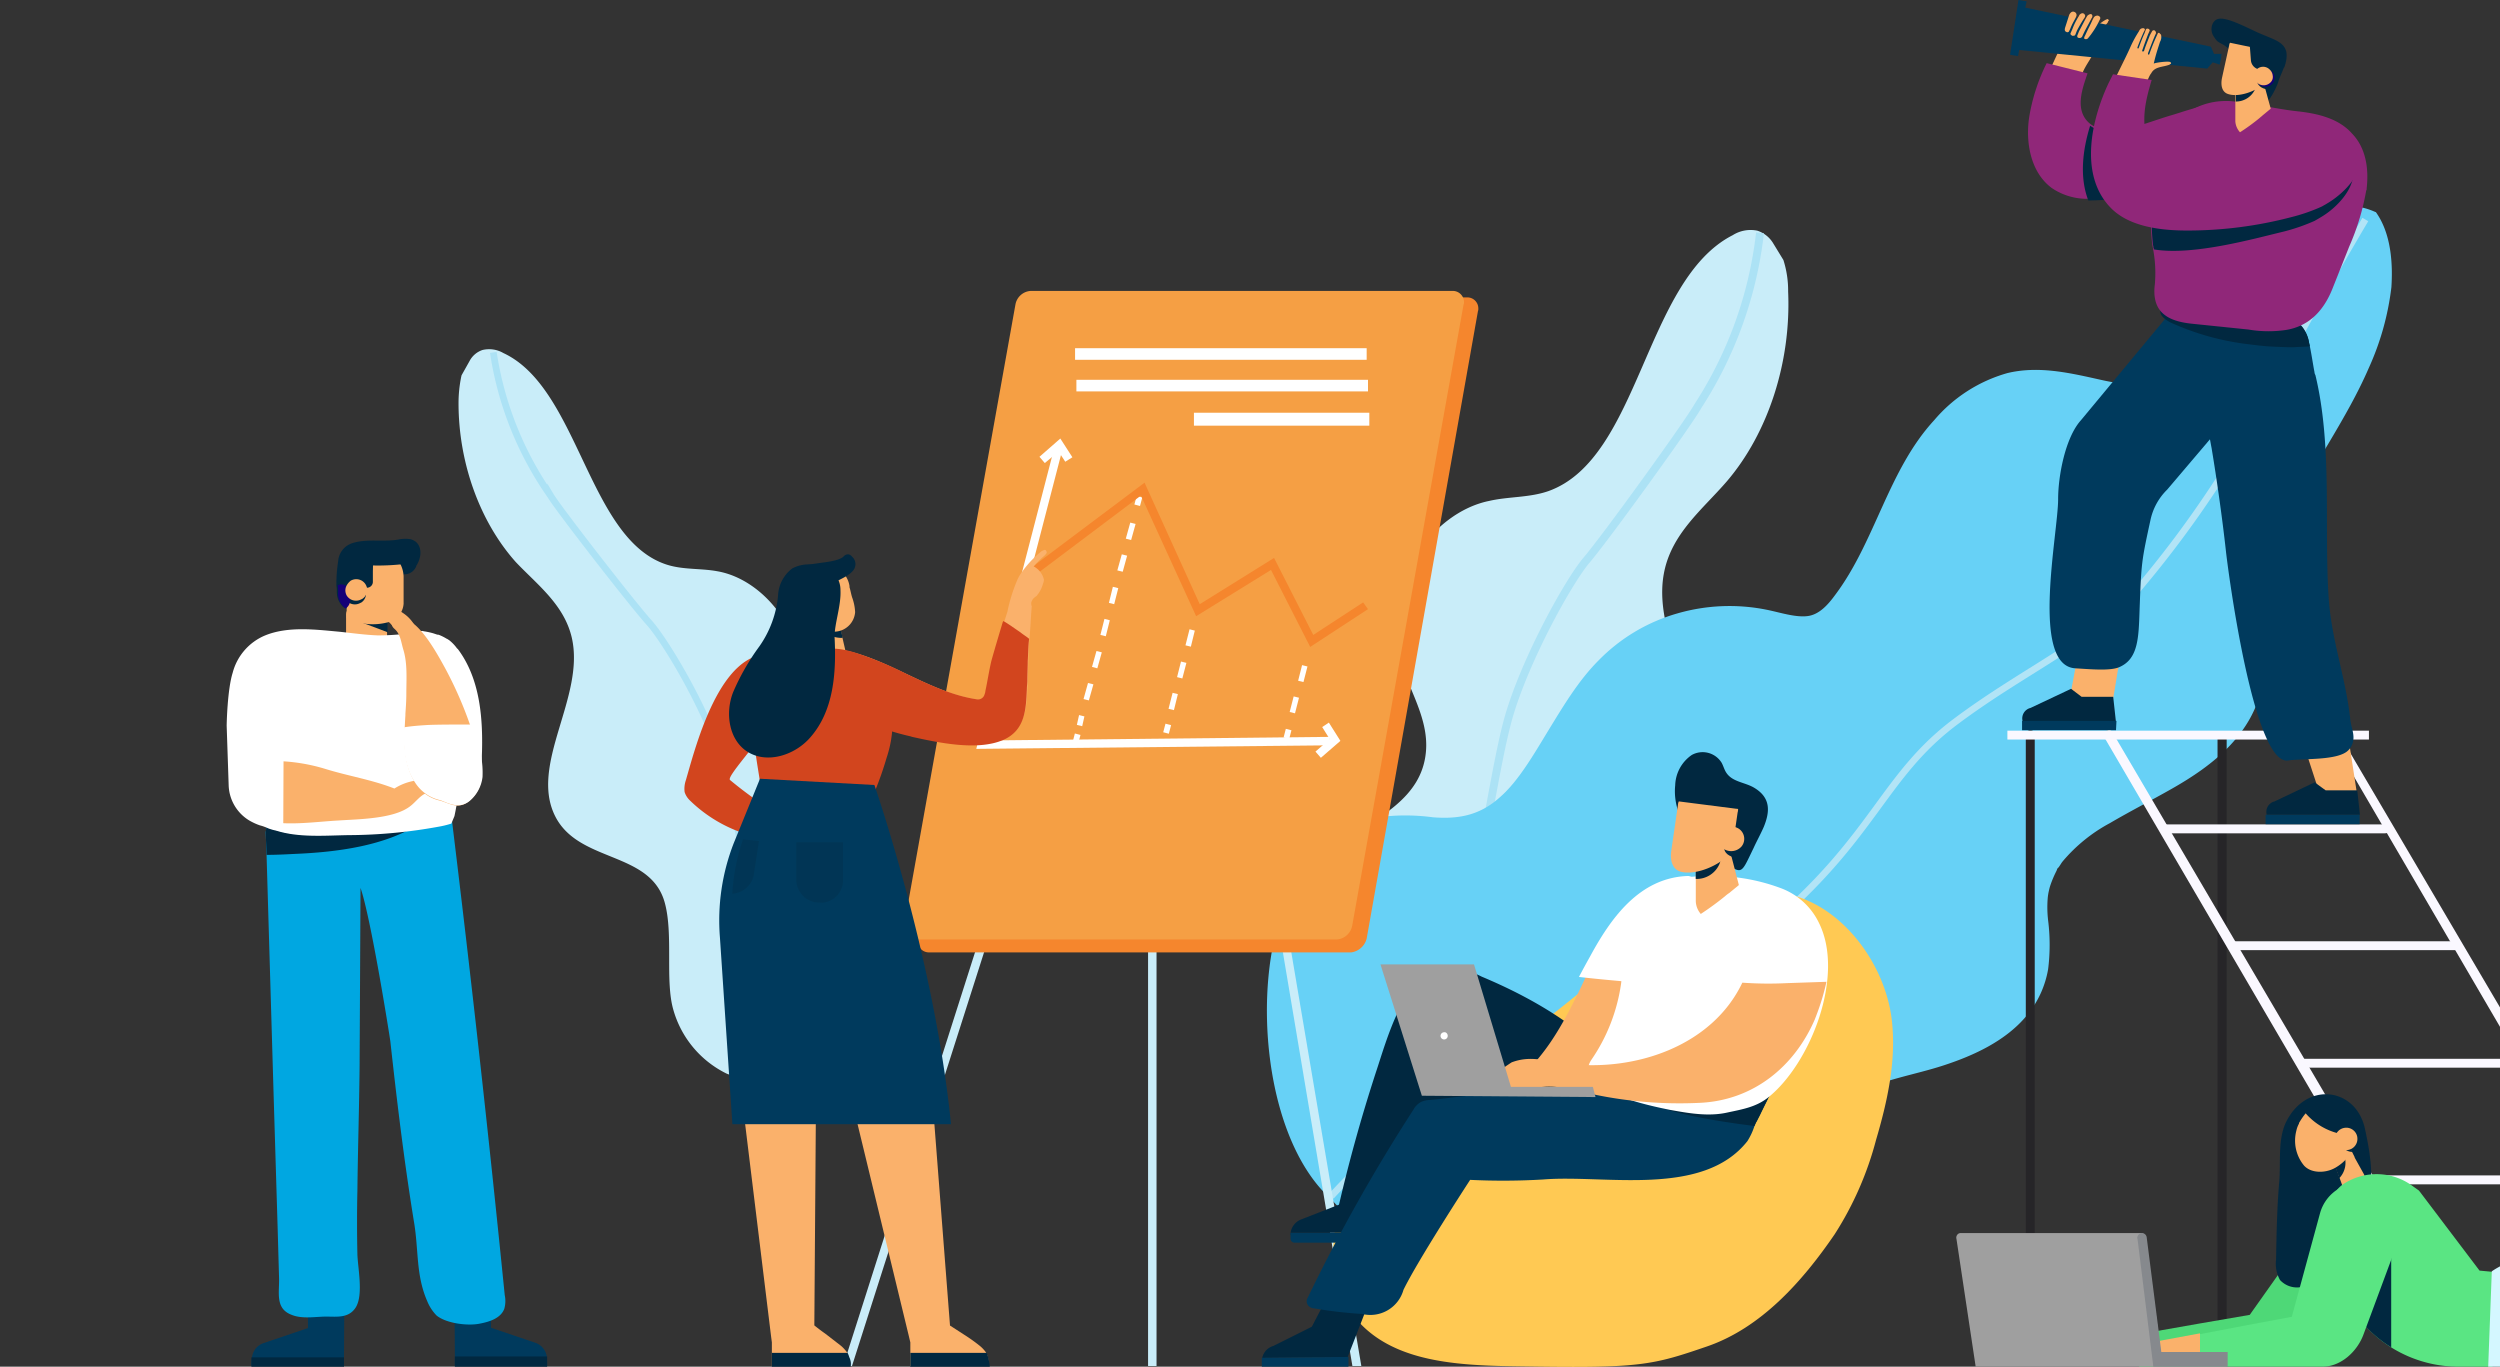 <?xml version="1.0" encoding="UTF-8"?> <svg xmlns="http://www.w3.org/2000/svg" xmlns:xlink="http://www.w3.org/1999/xlink" id="Layer_1" data-name="Layer 1" width="375" height="205" viewBox="0 0 375 205"><rect x="0" y="0" width="375" height="205" fill="#333333" stroke="none"/><defs><style> .cls-1 { fill: #c9edf9; } .cls-2, .cls-3, .cls-5 { fill: none; } .cls-2, .cls-3 { stroke: #ace2f5; } .cls-2, .cls-5 { stroke-width: 1.01px; } .cls-3 { stroke-width: 1.18px; } .cls-4 { fill: #67d1f6; } .cls-5 { stroke: #b2e4f6; } .cls-6 { fill: #9de4f4; } .cls-7 { fill: #f5862d; } .cls-8 { fill: #f59f44; } .cls-9 { fill: #fff; } .cls-10 { fill: #fab16b; } .cls-11 { fill: #d2451e; } .cls-12 { fill: #fdc401; } .cls-13 { fill: #003a5d; } .cls-14 { opacity: 0.53; } .cls-15 { fill: #01314d; } .cls-16 { fill: #150077; } .cls-17 { fill: #012840; } .cls-18 { fill: #262528; } .cls-19 { fill: #faf8ff; } .cls-20 { fill: url(#linear-gradient); } .cls-21 { fill: #902779; } .cls-22 { fill: #2e7dfb; } .cls-23 { fill: #4ed877; } .cls-24 { fill: #5ae583; } .cls-25 { fill: #d4f7ff; } .cls-26 { fill: #9f9f9f; } .cls-27 { fill: #86898d; } .cls-28 { fill: #f7c108; } .cls-29 { fill: #00a7e1; } .cls-30 { fill: #ffc953; } .cls-31 { fill: #2300b1; } </style><linearGradient id="linear-gradient" x1="-72.37" y1="737.51" x2="-73.04" y2="737.51" gradientTransform="translate(4269.14 -1508.97) scale(53.48 2.31)" gradientUnits="userSpaceOnUse"><stop offset="0" stop-color="#9cfffb"></stop><stop offset="1" stop-color="#9bfffa"></stop></linearGradient></defs><title>bgGetInvolved_mobile</title><g id="Homapage"><g id="JFGH_GetInvolved" data-name="JFGH GetInvolved"><g id="Group-18"><g id="Group-11"><g id="Group-12"><g id="Group-15"><path id="Path" class="cls-1" d="M69.23,56.3l1.2-2.14a3.42,3.42,0,0,1,1.94-1.66,4.25,4.25,0,0,1,3.14.46C86.86,58.24,88.2,80.88,100,84.69c2.47.8,5.07.53,7.61,1,7.28,1.27,14,10,12.16,18.9-.87,4.34-3.61,8.28-3.08,12.62.74,6,6.55,8.22,10.89,11,6,3.87,10.75,12.29,9,20.37-1.47,6.34-6.14,10-11.49,12l-2.2.61h0a29.38,29.38,0,0,1-5.88.92,17.33,17.33,0,0,1-8-1.06,15.27,15.27,0,0,1-8-9.55c-1.27-4.35,0-11.23-1.27-16-2.07-7.88-12.83-6-16.43-13-4-7.81,4.48-17.9,2.47-26.8-1.14-5-5.2-8-8.41-11.39-5.36-6-8.59-14.83-8.59-23.84A19.37,19.37,0,0,1,69.23,56.3Z"></path><path id="Path-2" class="cls-2" d="M126.07,160.07a57.39,57.39,0,0,1-10-16.08c-3.73-9.35-5.81-23-7.94-30.25S99.82,96.1,97.35,93.37s-13.56-17-14.75-19A50.63,50.63,0,0,1,74,52.86"></path><g id="Group-16"><path id="Path-3" class="cls-1" d="M267.51,39h0L266,36.53a4.32,4.32,0,0,0-2.41-1.93,5,5,0,0,0-3.67.67C246.68,42,246,68.77,232.25,73.67c-2.87,1-6,.8-8.88,1.47-8.55,1.73-16.16,12.42-13.62,22.78,1.2,5.08,4.61,9.56,4.14,14.83-.61,7.08-7.41,10-12.49,13.4-7,4.81-12.23,15-9.69,24.45,2,7.41,7.68,11.62,14,13.62l2.61.6h0a34.38,34.38,0,0,0,7,.87,20.07,20.07,0,0,0,9.49-1.61c4.2-2.07,7.21-6.87,8.28-12.28l.8-.8c3.35-4.34-.4-11.76.87-17.5,2.13-9.42,15-7.61,18.9-16,4.41-9.42-6.08-20.9-4.07-31.52,1.13-6,5.87-9.62,9.48-13.83,6.14-7.21,9.62-17.83,9.15-28.44A15.1,15.1,0,0,0,267.51,39Z"></path><path id="Path-4" class="cls-3" d="M206.74,164.09a70.26,70.26,0,0,0,11.15-19.43c4-11.22,5.88-27.38,8.15-36.13S235.19,87.29,238,84s15.35-20.63,16.7-23.11A60.19,60.19,0,0,0,264,34.93"></path></g><g id="Group-17"><path id="Path-5" class="cls-4" d="M356.41,31.86h0l-.07-.06s.06,0,.07.05h0a10.55,10.55,0,0,0-12.16,2.34c-3.41,3.87-7,9.15-10.15,13.22-2.54,3.35-5,6.81-8.62,8.95-3.35,2-7.21,1.34-11,.47-4.47-1-8.88-1.94-13.36-.87a22.35,22.35,0,0,0-11,7.08c-6.89,7.48-8.82,18.17-14.83,26.18-1.07,1.47-2.41,3-4.21,3.2s-4-.53-5.94-.93a28.17,28.17,0,0,0-13.56.53,26.81,26.81,0,0,0-11.75,7c-3.08,3.07-5.36,6.94-7.62,10.62-2.07,3.4-4.41,7.48-7.15,9.88-2.93,2.68-6.07,3.4-10.15,3.07a31,31,0,0,0-7.07-.13,17.26,17.26,0,0,0-7.09,2.87,23.62,23.62,0,0,0-8,10.35c-5.07,12.29-3.2,35.26,7,44.28h0a31.78,31.78,0,0,0,7.95,6.41c8.88,5.14,19.36,6.41,29.18,6.81,9.15.34,19.64-.53,27-6.34a21,21,0,0,0,7.41-12.16c.54-2.2.87-4.54,2.07-6.41a11.87,11.87,0,0,1,4.88-4.14c4.14-2.21,8.88-2.87,13.36-4.34s9.34-3.68,12.49-7.55a14.78,14.78,0,0,0,3.13-6.87,29.64,29.64,0,0,0,0-7.29,17,17,0,0,1-.07-3.27,7.69,7.69,0,0,1,.2-1.26,6.21,6.21,0,0,1,.2-.74,15.94,15.94,0,0,1,.94-2.21c0-.06.07-.13.07-.2s.06-.13.2-.27.38-.58.59-.86a24.19,24.19,0,0,1,7.15-5.81c2.95-1.73,6.22-3.41,9.28-5.15,6.22-3.53,12.23-8.21,13.63-15.89.87-4.69-.34-9.48.33-14.16a36.25,36.25,0,0,1,3.61-11.15C347,69.6,352,62.85,355.3,55.24a40.9,40.9,0,0,0,3.41-12.16C358.94,39.54,358.68,35.07,356.41,31.86Z"></path><path id="Path-6" class="cls-5" d="M199.66,179.46s12.63-13.89,24.85-21.45,26-6.4,41.34-19.5,16.69-22.17,27.47-30.25S314.49,96,321.37,87.56A159.1,159.1,0,0,0,340.8,58.24c5.41-10.89,14-25.31,14-25.31"></path></g></g></g></g><g id="Group-10"><g id="Group-8"><g id="getinvolved"><g id="Group"><g id="Path-14"><path class="cls-6" d="M121.92,96.17a10.39,10.39,0,0,0,.61,1.94Z"></path></g><g><g><g><g id="Path-15"><polygon class="cls-1" points="152.98 126.02 172.21 124.69 172.21 204.9 173.48 204.9 173.48 123.22 152.04 124.69 126.47 204.9 127.8 204.9 152.98 126.02"></polygon><polygon class="cls-1" points="192.59 136.31 191.38 136.58 202.86 204.9 204.2 204.9 192.59 136.31"></polygon></g><path id="Path-16" class="cls-7" d="M202.68,142.86H139.29a1.65,1.65,0,0,1-1.61-1.67.89.89,0,0,1,.07-.4l16.69-94.1a2.48,2.48,0,0,1,2.26-2.08h63.45a1.65,1.65,0,0,1,1.6,1.67,1,1,0,0,1-.06.41L205,140.79A2.79,2.79,0,0,1,202.68,142.86Z"></path><path id="Path-17" class="cls-8" d="M200.53,140.92H137.15a1.64,1.64,0,0,1-1.6-1.67.91.91,0,0,1,.06-.4l16.7-93.14a2.48,2.48,0,0,1,2.27-2.07H218a1.68,1.68,0,0,1,1.6,1.67.81.81,0,0,1-.07.4l-16.7,93.14A2.54,2.54,0,0,1,200.53,140.92Z"></path><rect id="Rectangle" class="cls-9" x="179.09" y="61.91" width="26.31" height="1.94"></rect><rect id="Rectangle-2" class="cls-9" x="161.46" y="56.97" width="43.74" height="1.74"></rect><rect id="Rectangle-3" class="cls-9" x="161.26" y="52.23" width="43.74" height="1.74"></rect></g><g><g><path id="Shape" class="cls-9" d="M176.09,106.52l-.81-.2.61-2.4.79.2Zm1.26-4.75-.79-.2.59-2.34.81.2ZM178.63,97l-.81-.2.61-2.41.79.2Z"></path><rect id="Rectangle-5" class="cls-9" x="174.41" y="108.87" width="1.33" height="0.87" transform="translate(24.87 250.86) rotate(-75.28)"></rect></g><g><rect id="Rectangle-6" class="cls-9" x="170.08" y="74.71" width="1.33" height="0.87" transform="translate(54.66 221.17) rotate(-75.27)"></rect><path id="Shape-2" class="cls-9" d="M162.33,108.93l-.8-.2.33-1.47.8.2Zm1-3.87-.8-.2.67-2.41.81.2Zm1.27-4.81-.8-.21.67-2.39.8.2Zm1.27-4.81-.81-.2.61-2.41.8.21Zm1.26-4.81-.79-.2.59-2.41.81.2Zm1.28-4.87-.81-.2.67-2.41.8.2ZM169.67,81l-.8-.2.67-2.41.8.2Z"></path><rect id="Rectangle-7" class="cls-9" x="160.81" y="110.34" width="1.33" height="0.87" transform="translate(13.92 239.5) rotate(-75.55)"></rect></g><g><path id="Shape-3" class="cls-9" d="M194.25,107l-.8-.2.6-2.34.8.2Zm1.27-4.69-.8-.2.59-2.34.81.2Z"></path><rect id="Rectangle-9" class="cls-9" x="192.47" y="109.65" width="1.34" height="0.87" transform="translate(38.33 269.64) rotate(-75.55)"></rect></g><polygon id="Path-18" class="cls-9" points="156.72 69.46 155.92 68.52 159.05 65.78 160.86 68.59 159.79 69.26 158.79 67.73 156.72 69.46"></polygon><polygon id="Path-19" class="cls-7" points="196.53 97.04 190.65 85.49 179.42 92.43 171.14 74.33 154.18 87.09 153.44 86.09 171.68 72.4 179.96 90.63 191.11 83.69 196.99 95.24 204.47 90.36 205.2 91.37 196.53 97.04"></polygon><polygon id="Path-20" class="cls-9" points="146.44 112.33 158.12 67.26 159.32 67.59 148.04 111.07 199.46 110.53 199.53 111.8 146.44 112.33"></polygon><polygon id="Path-21" class="cls-9" points="198.13 113.67 197.32 112.74 199.46 110.87 198.33 109.06 199.33 108.39 201.06 111.13 198.13 113.67"></polygon></g></g><g id="Path-22"><polygon class="cls-10" points="127.53 100.72 125.53 92.03 122.72 91.97 121.12 91.9 122.53 101.79 122.59 101.85 127.53 100.72"></polygon><path class="cls-11" d="M102.89,117a4,4,0,0,0-.2,1.8,3,3,0,0,0,.8,1.27,21.22,21.22,0,0,0,9.55,5.36,6.59,6.59,0,0,0,3.41.27,2.57,2.57,0,0,0,1.94-2.54A62.91,62.91,0,0,1,109.5,117c-1.06-.94,17.16-18.17,6.15-18.84C108,97.58,104.36,111.93,102.89,117Z"></path><path class="cls-10" d="M127.63,204.9H115.78v-3.54l-.13-1L110,154.12l12.49-2-.34,46.69s.73.6,1.67,1.26l2.34,1.81a5.82,5.82,0,0,1,.86.93l.07.14a3.39,3.39,0,0,1,.2.53,3.07,3.07,0,0,1,.27,1.4Z"></path><path class="cls-10" d="M136.55,204.9h0v-3.54l-.27-1.14-11.15-46.08,13.75-2,3.62,46.69,2.07,1.34A26,26,0,0,1,147,201.9a5.11,5.11,0,0,1,.87.93l.07.13a3.28,3.28,0,0,1,.27.74,8.05,8.05,0,0,1,.07,1.2Z"></path><g><path class="cls-10" d="M154.71,90.29l.2-.4a2,2,0,0,1,.54-.46,4.65,4.65,0,0,0,1-1.87,1.81,1.81,0,0,0,.14-.6,3,3,0,0,0-1.54-2,17.26,17.26,0,0,1,1.6-1.6c.6-.54.27-.67.27-.74s-.14-.14-.2-.14h0a1.64,1.64,0,0,0-.74.41,15.43,15.43,0,0,0-2.8,3.07,5.34,5.34,0,0,0-.6,1.07,24.5,24.5,0,0,0-1.47,4.74l-.47,1.47C150,95.1,149.5,97,149,98.91c-.34,1.19-.67,3.47-.93,4.61-.14.52-.27,1-.4,1.53-6.95-.6-12.7-5.15-19.3-7.08-1.34-.4-3.55-.93-5-.33l-.4.2a3.54,3.54,0,0,0-.93,3.54,6.76,6.76,0,0,0,2.07,2.8,27.63,27.63,0,0,0,12.69,6c4,.87,9.88,2.2,13.83.47,3.67-1.67,3.35-5.48,3.54-8.75.06-1.67.06-4.47.26-6.21.14-1.54.2-3.14.33-4.74A1.16,1.16,0,0,1,154.71,90.29Z"></path><path class="cls-12" d="M148.24,104.19a.24.24,0,0,1,.07-.21v.14Z"></path></g><path class="cls-11" d="M136.81,110.53l-.2-.07c-5.27-1.2-9.55-3.2-12.68-6.07a7.05,7.05,0,0,1-2.14-2.87,3.41,3.41,0,0,1,1-3.67,2.2,2.2,0,0,1,.47-.27c1.4-.6,3.54-.14,5.08.33A53.6,53.6,0,0,1,136,101.1c3.4,1.6,6.87,3.27,10.61,3.81a1,1,0,0,0,1.07-.74h0a2,2,0,0,0,.14-.59c.26-1.14.6-3.35.93-4.61.53-1.87,1.07-3.68,1.67-5.68l.07-.13.13.06c.8.47,1.61,1.07,2.4,1.6.41.34.87.61,1.28.94l.06.07v.06c-.13,1.07-.13,2.2-.2,3.28,0,.6-.06,2.27-.06,2.93,0,.4-.07.81-.07,1.21-.14,3-.2,6.21-3.54,7.68C146.63,112.67,140.75,111.4,136.81,110.53Z"></path><path class="cls-11" d="M133.88,108.8a17.21,17.21,0,0,1-.87,4.81,50.77,50.77,0,0,1-1.94,5.47.65.65,0,0,1-.27.34.89.89,0,0,1-.46.06c-5.08,0-9.22-.26-14.07-.4a2.22,2.22,0,0,1-2.27-1.8c-.61-4.14-1.6-8.15-.47-14.29.27-1.34.33-2.81,1.2-3.94,2.68-3.35,8.41-2.34,11.76-.61C130.74,100.71,133.88,104.39,133.88,108.8Z"></path><path class="cls-13" d="M114,116.81l17.16.94s9,25.91,11.49,50.88H109.86l-1.87-28a31.93,31.93,0,0,1,2.07-14.15Z"></path><g class="cls-14"><path class="cls-15" d="M123.06,135.38h-.2a3.43,3.43,0,0,1-3.41-3.41h0v-5.61h7V132a3.36,3.36,0,0,1-3.29,3.41Z"></path></g><g class="cls-14"><path class="cls-15" d="M113.84,126.16l-.8,5.21a3.48,3.48,0,0,1-3.2,2.68c.06-.46.06-1,.13-1.47a30.44,30.44,0,0,1,1.2-5.81l.27-.86Z"></path></g><path class="cls-16" d="M121.66,94h-.06a2.52,2.52,0,0,1-2.94-1.81l-.39-1.66,2.46-.61Z"></path><path class="cls-17" d="M122.13,92l.13.6a4.2,4.2,0,0,0,.46,1.14,4.15,4.15,0,0,0,3.68,1.94l-.87-3.81H123Z"></path><path class="cls-10" d="M127.4,88c.2.61.27,1.21.47,1.75a7.59,7.59,0,0,1,.4,2.07,3.18,3.18,0,0,1-3,2.93,5.82,5.82,0,0,1-5.21-2.93c-.2-.41-.4-.81-.6-1.28h0a4.43,4.43,0,0,1,2.15-5.27,3.84,3.84,0,0,1,5.29,1.22.75.75,0,0,1,.07.12,3.69,3.69,0,0,1,.47,1.4Z"></path><path class="cls-17" d="M127.87,85.69a1.5,1.5,0,0,0-.07-2.2.89.89,0,0,0-.54-.34.93.93,0,0,0-.79.4c-2.41,1.67-9.83-.2-8.42,5.75l.47,2.07,1.4-1.14a4,4,0,0,0,.27.8c1.13,2.27,3.47-2.54,4-3C124.86,87.29,127,86.69,127.87,85.69Z"></path><path class="cls-16" d="M118.78,92.16a1.71,1.71,0,0,0,1.34,1.34,1.68,1.68,0,1,0,.94-3.23l-.21,0a1.3,1.3,0,0,0-.73,0,1.65,1.65,0,0,0-1.34,1.87Z"></path><path class="cls-12" d="M119.05,91.63a1.7,1.7,0,1,0,1.41-1.93h-.07A1.62,1.62,0,0,0,119,91.56.15.15,0,0,0,119.05,91.63Z"></path><g><path class="cls-17" d="M127.63,205H115.78v-2.07h11.35l.07.13c.08.18.14.36.2.54a2.33,2.33,0,0,1,.2,1.4Z"></path><path class="cls-17" d="M136.55,205h0v-2.07H148l.07.13a9.16,9.16,0,0,1,.4,1.94Z"></path></g><path class="cls-17" d="M126.07,88.49c.13,2.34-.94,5.15-.88,7.15.27,5.28-.13,11-3.67,15-2.34,2.68-6.54,4-9.48,2.07-2.74-1.8-3.28-5.81-2.07-8.88a34.59,34.59,0,0,1,3.94-6.88,15.77,15.77,0,0,0,2.8-7.61,5.36,5.36,0,0,1,2.14-4.08,5.18,5.18,0,0,1,2.47-.6,6.15,6.15,0,0,1,3.21.87A3.59,3.59,0,0,1,126.07,88.49Z"></path></g></g></g><g id="Group-2"><path id="Path-24" class="cls-18" d="M304.54,109.53a.67.67,0,0,0-.67.67v93.15h1.34V110.13a.62.62,0,0,0-.64-.6Z"></path><path id="Path-25" class="cls-18" d="M333.3,110.26a.67.67,0,0,0-.67.61V203.3H334V110.87a.62.62,0,0,0-.63-.61Z"></path><path id="Path-26" class="cls-19" d="M349.53,110.4l54.94,94.1h1.94l-55.64-94.57a1,1,0,0,0-1.2-.33,1,1,0,0,0-.54.4C349,110.13,349.43,110.26,349.53,110.4Z"></path><path id="Path-27" class="cls-19" d="M315.53,110.4l55,94.1h1.94l-55.55-94.57c-.27-.4-.4-.53-.8-.33a1,1,0,0,0-.54.4A.47.47,0,0,0,315.53,110.4Z"></path><rect id="Rectangle-10" class="cls-19" x="301.11" y="109.6" width="54.23" height="1.33"></rect><path id="Path-28" class="cls-19" d="M325,125h32.66c.6,0,1-.27,1-.67s-.47-.67-1-.67H325c-.6,0-1,.27-1,.67S324.42,125,325,125Z"></path><rect id="Rectangle-11" class="cls-19" x="334.96" y="141.19" width="33.66" height="1.33"></rect><rect id="Rectangle-12" class="cls-19" x="344.92" y="158.82" width="33.66" height="1.33"></rect><path id="Path-29" class="cls-19" d="M355.4,177.65h33.66c.6,0,1.07-.26,1.07-.67s-.47-.67-1.07-.67H355.4c-.59,0-1.06.27-1.06.67S354.79,177.65,355.4,177.65Z"></path><path id="Path-30" class="cls-20" d="M365.55,195.48h33.66c.61,0,1.07-.33,1.07-.8s-.46-.8-1.07-.8H365.55c-.6,0-1.06.33-1.06.8S365,195.48,365.55,195.48Z"></path></g><g id="Group-3"><path id="Path-31" class="cls-10" d="M314.4,7.08c-.4,1.34-1.61,2.68-2.07,4-.34-.06-.67-.06-1-.13-1.73-.34-1.73-.8-3.4-1.14h-.13c.47-1,1-2.2,1.53-3.14.67-1.19.6-2.6,1.8-3.2s3-.4,3.55.87A3.93,3.93,0,0,1,314.4,7.08Z"></path><polygon id="Path-32" class="cls-10" points="319 92.5 316.2 109.53 309.66 109.06 312.99 91.17 319 92.5"></polygon><g id="Path-33"><path class="cls-17" d="M310.66,103.32l-6.08,2.87a1.62,1.62,0,0,0-1.2,1.94v.06h14l-.4-3.67h-4.74Z"></path><polygon class="cls-13" points="303.31 108.13 303.31 109.53 317.4 109.53 317.47 108.13 303.31 108.13"></polygon></g><path id="Path-34" class="cls-13" d="M327.82,44.15l-15.69,18.9c-2.34,2.61-3.41,8.35-3.41,11.82,0,5.14-4.2,25,2.6,25.38,2.21.13,5.08.4,6.48-.14,2.95-1.2,3-4.4,3.14-8.71.27-7.08.27-7.15,1.68-13.62a9,9,0,0,1,2.46-4.34L342,53.53Z"></path><path id="Path-35" class="cls-21" d="M313.13,11l-.27.8c-.67,2-1.27,4.28-.07,6a3.59,3.59,0,0,0,.87.87,5,5,0,0,0,1.34.67,5.28,5.28,0,0,0,1.48.2,14,14,0,0,0,4.07-.6c1.8-.54,3.61-1.2,5.21-1.67.94-.27,2.07-.67,3.27-1,3.21-.93,7-1.54,8.88,1.34a5.45,5.45,0,0,1,.74,4.07,6,6,0,0,1-1.41,2.94c-2.2,2.54-5.81,3.07-9.08,3.53l-4.07.54-5.88.74a30.59,30.59,0,0,1-4.88.39,9.44,9.44,0,0,1-5.54-1.6c-3.2-2.34-4-6.87-3.4-10.72A28.39,28.39,0,0,1,307,9.47"></path><polygon id="Path-36" class="cls-10" points="342.72 102.99 347.92 118.95 353.53 118.95 351.39 104.99 342.72 102.99"></polygon><path id="Path-37" class="cls-13" d="M352.93,111.34a2.53,2.53,0,0,1-.67,1.19c-1.53,1.61-6.95,1.21-9,1.54-5.21.94-9.08-28.65-9.38-31.49-.54-4.88-1.34-10.56-2.14-15.36a80.73,80.73,0,0,1-1.47-14.63c0-.27,3.27-1.54,3.27-1.74v-.67c0-3.35,3.21-3.74,6.28-3.27.74.14,1.54.27,2.27.47a6.42,6.42,0,0,1,3.14,1.6,5.16,5.16,0,0,1,1.14,2.54c.07.2.07.34.13.53.27,1.34.47,2.74.67,3.75a1,1,0,0,0,.14.46c2.6,10.76,1.27,22.91,2,33.51.4,6,2.4,11.48,3.14,17.36,0,.2.07.4.07.53C352.6,109,353.26,110.13,352.93,111.34Z"></path><g id="Path-38"><path class="cls-17" d="M347.19,117.35l-6,2.86a1.62,1.62,0,0,0-1.2,1.94v.07h14l-.4-3.67h-4.74Z"></path><polygon class="cls-13" points="339.84 122.22 339.84 123.63 353.94 123.63 353.94 122.22 339.84 122.22"></polygon></g><path id="Path-39" class="cls-17" d="M334.1,50.89l-.54-.13a38.94,38.94,0,0,1-6.7-2.21c1.28-3.2,3.35-5.74,6.15-6.47l.67.2a11.11,11.11,0,0,1,4.74,2.4l.14.14a6.27,6.27,0,0,1,1.26,2,22.3,22.3,0,0,1,2.27.47,6.26,6.26,0,0,1,3.14,1.6,5.08,5.08,0,0,1,1.14,2.54l.13.53c-.8.06-1.67.06-2.47.13-1.27,0-2.47-.07-3.74-.13-1-.07-2-.2-3.07-.33a39.25,39.25,0,0,1-11.69-3.28c-.74-.4-1.6-1-1.47-1.8a.67.67,0,0,1,.27-.47Z"></path><path id="Path-40" class="cls-16" d="M339.11,17.77l.13-.13a8.86,8.86,0,0,0,.54-1Z"></path><path id="Path-41" class="cls-16" d="M339.11,17.77a6.68,6.68,0,0,0-1.61,2.8Z"></path><path id="Path-42" class="cls-21" d="M355,28.25a.5.5,0,0,1-.07.34,36.08,36.08,0,0,1-2.53,8.35l-2.47,6.21c-1.27,3.27-3.41,5.74-7,6.34a18,18,0,0,1-5.67-.06l-8.55-.88c-3.74-.4-6-1.86-5.48-5.94a19.41,19.41,0,0,0-.27-5.27.42.42,0,0,0-.06-.27.89.89,0,0,0-.07-.4,43.61,43.61,0,0,1-.06-7.75v-.13a20.18,20.18,0,0,1,.26-2.07c0-.2.07-.41.07-.54a.24.24,0,0,1,.06-.2c.81-4.07,2.54-7.81,5.81-9.62a10.56,10.56,0,0,1,6.22-1.13c3.27.34,6.27,1.13,9.48,1.47,3,.33,6.15,1.07,8.15,3.35C354.87,22.17,355.34,25.25,355,28.25Z"></path><g id="Path-43"><path class="cls-17" d="M342.58,10.15l.07-.06c1.2-3.48-.87-3.88-3.35-4.94-1.67-.67-4.94-2.54-6.41-2.34-1.13.13-1.47,1.67-.87,2.6s.61.8,1.54,1.34c2.6,1.67,1.07,5,3.74,6.71.87.53,2,2.33,2.94,1.66a11,11,0,0,0,1.47-2.74C341.91,11.69,342.25,11,342.58,10.15Z"></path><path class="cls-10" d="M336,19.84a30.62,30.62,0,0,0,2.94-2.14c.13-.13.33-.26.46-.4l1.21-1-1-3.65H335.3v5.54A2.66,2.66,0,0,0,336,19.84Z"></path><path class="cls-17" d="M338.38,12.29v.4a2.69,2.69,0,0,1-.14.74,3.15,3.15,0,0,1-2.87,1.8V12.29Z"></path><path class="cls-10" d="M333.3,11.69l1.07-4.87a1,1,0,0,1,.13-.41l6.41,1.34a.79.79,0,0,1-.07.4l-.93,4a1.39,1.39,0,0,0-.07.54l-.2.13c-.13,0-.2-.07-.33-.07-.8.81-3.41,1.94-5.14,1.34C333.23,13.76,333.1,12.69,333.3,11.69Z"></path><path class="cls-17" d="M337.44,6.48l.2,2.61a1.52,1.52,0,0,0,1.67,1.34l1.53-.14.55-3.67-2.54-.27Z"></path><path class="cls-17" d="M339,10.09l-.46,2c.07.67.6,1.2,1.67,1.34l.33-3.62Z"></path><path class="cls-16" d="M338.84,12.65a1.44,1.44,0,0,0,2-.07,1.33,1.33,0,0,0-.06-1.86h0a1.44,1.44,0,0,0-2,.06,1.13,1.13,0,0,0-.34,1A1.36,1.36,0,0,0,338.84,12.65Z"></path><path class="cls-10" d="M338.58,12.42a1.44,1.44,0,0,0,2-.06,1.13,1.13,0,0,0,.33-1,1.42,1.42,0,0,0-.47-.94,1.37,1.37,0,1,0-1.87,2Z"></path></g><path id="Path-44" class="cls-10" d="M314.13,4.34c-.07-.13,1.87-1.67,2.07-1.46s.14.2.07.26-.07.2-.13.27c-.54.73-1.47,1.2-1.47,2.34"></path><path id="Path-45" class="cls-22" d="M342.25,20.91c.27-.54.47-1.14.73-1.67a4.36,4.36,0,0,0-1.27,2.87Z"></path><path id="Path-46" class="cls-13" d="M333.16,8.89V8.75h0l.07-.67H332.1L331.63,7,303.79,1.14,304,.2,302.77,0l-1.26,8.22,1.2.2.17-.92,28.21,2.79.81-.94,1.06.34L333.1,9h0Z"></path><path id="Path-2-2" class="cls-10" d="M322.68,11c-.53.6-1.34,3.4-1.74,4.14-1.34.06-2.14-2.21-3.4-2.61l-.54-.13c.8-1.74,1.68-3.41,2.47-5.14a17.23,17.23,0,0,1,1.4-2.61.61.61,0,0,1,.74-.4c.07.07.13.13.13.2l-.2.4c-.33.74-.67,1.54-.93,2.27v.07a.07.07,0,0,0,.07.07h0c.07,0,.13,0,.13-.07h0c.26-.74.53-1.47.87-2.2l.2-.54a.24.24,0,0,1,.32-.14h0c.07,0,.2.06.2.13a.2.2,0,0,1,0,.27l-.2.47c-.33.86-.6,1.6-.87,2.4v.07c0,.07.07.07.14.07a.24.24,0,0,0,.13-.07c.27-.87.6-1.61.87-2.34l.33-.6a.3.3,0,0,1,.4-.14h0a.48.48,0,0,1,.2.41c-.47,1.06-.79,1.93-1.2,3v.13c0,.07,0,.07.07.07s.13,0,.13-.07A31.53,31.53,0,0,1,323.68,5c0-.07.07-.07.13-.07s.07,0,.14.07l.2.2A1.4,1.4,0,0,1,324,6.28c-.27.87-.61,1.8-.94,3.28,0-.14,2.4-.47,2.54-.21s0,.21-.07.27a.54.54,0,0,1-.27.14C324.28,10.09,323.21,10,322.68,11Z"></path><path id="Path-47" class="cls-17" d="M353,26.25c-.2,2.4-2.47,4.81-4.47,6.08-.4.26-.87.53-1.34.8a28.9,28.9,0,0,1-4.61,1.6c-4.47,1.07-13.69,3.67-19.5,2.68a.44.44,0,0,0-.07-.27.81.81,0,0,0-.07-.4,43.5,43.5,0,0,1-.06-7.74l-4.41.6-.33.07a30.82,30.82,0,0,1-4.89.4c-1.34-3.47-.87-7.54.27-11.21a5.1,5.1,0,0,0,1.34.67,5.6,5.6,0,0,0,1.47.2,13.7,13.7,0,0,0,4.07-.61,10.32,10.32,0,0,0,.67,4.7,5.6,5.6,0,0,0,1.21,1.8,2.62,2.62,0,0,0,.93.53,2,2,0,0,0,.87.2,9.21,9.21,0,0,0,3.54-.4,65.65,65.65,0,0,0,8.62-3l2.34-1a23.29,23.29,0,0,1,4.07-1.4,10.53,10.53,0,0,1,6.74.4A5.66,5.66,0,0,1,353,26.25Z"></path><path id="Path-48" class="cls-21" d="M322.75,12c-.94,3.14-1.68,6.21-.47,9.49a5.22,5.22,0,0,0,1.2,1.8c1.4,1.2,3.54.87,5.36.34a65.65,65.65,0,0,0,8.62-3,37.49,37.49,0,0,1,6.41-2.41,10.77,10.77,0,0,1,6.75.41,5.88,5.88,0,0,1,3.47,5.47c-.2,2.47-2.54,4.81-4.48,6.08-.4.27-.86.53-1.34.8a26.75,26.75,0,0,1-4.61,1.6,61.46,61.46,0,0,1-15.62,2c-3.81,0-8.71-.53-11.49-3.47-4.74-4.94-2.81-13.23-.27-18.63l.67-1.34"></path><g><path id="Path-3-2" class="cls-10" d="M314.67,2.34s.53.13.33.54a12.63,12.63,0,0,1-1.81,2.87.42.42,0,0,1-.53.06c-.12-.13.13-.53.13-.53.54-1.21.6-1.21,1.14-2.4C314.06,2.67,314.13,2.34,314.67,2.34Z"></path><path id="Path-4-2" class="cls-10" d="M313.86,2.41c-.06-.54-.6-.2-.73-.07s-.87,1.6-1.27,2.34l-.27.67v.2c.07.07.14.13.2.13h0a.45.45,0,0,0,.54-.2c.53-1.2.8-1.54,1.4-2.74A.51.51,0,0,0,313.86,2.41Z"></path><path id="Path-5-2" class="cls-10" d="M310.73,5.28h0a.24.24,0,0,1-.14-.32h0l.27-.61a10.19,10.19,0,0,1,.93-1.87l.14-.26s.47-.53.8,0c.13.2-.07.46-.07.46a20.86,20.86,0,0,0-1.13,1.94l-.21.54c-.06.13-.13.2-.26.2s-.2.06-.33-.07"></path><path id="Path-6-2" class="cls-10" d="M311.46,2.41c-.2.53-.54.93-.93,1.93l-.2.4a.29.29,0,0,1-.34.07c-.13-.07-.4-.13-.2-.74s.4-1.26.6-1.86c.14-.27.4-.6.8-.41A.5.5,0,0,1,311.46,2.41Z"></path></g></g><g id="Group-4"><path id="Path-49" class="cls-23" d="M360.08,183.06a9.25,9.25,0,0,1-1.34,2.21l-2.68,3.35L347,199.91c-2.07,2.6-5.27,4.94-8,4.94H311.46l.8-3.21,10.22-1.8,7.61-1.34,7.37-1.27,11.16-15.76a12.08,12.08,0,0,1,3.74-3.41,8.68,8.68,0,0,1,4.6-1.26,3.84,3.84,0,0,1,2.81,1.26,5.7,5.7,0,0,1,.54.81A5.15,5.15,0,0,1,360.08,183.06Z"></path><path id="Path-50" class="cls-17" d="M353.49,183.64c-.6.73-4,9.1-8.44,9.44A3.45,3.45,0,0,1,342,192a5,5,0,0,1-.59-3.07c.07-3.94.14-7.74.47-11.61.27-2.88-.27-6.42,1.07-9.09,3.07-6.08,10.36-5.07,11.76.94C355.8,174.14,356.63,179.63,353.49,183.64Z"></path><g id="Path-54"><path class="cls-10" d="M349.93,173.85l1.73,4.87a1,1,0,0,0,.54.6,1.11,1.11,0,0,0,.8.07l1.47-.54a1,1,0,0,0,.6-1.34l-.46-1.34-1.41-2.53v-.07l-.67-1.34v-.06l-.94.6h0l-.13.07Z"></path><path class="cls-17" d="M350.1,174.51l.8,2.21a3.35,3.35,0,0,0,.8-3.21Z"></path></g><path id="Path-55" class="cls-10" d="M350.73,170a9.57,9.57,0,0,1-4.88-3,9.43,9.43,0,0,0-.93,1.34.23.23,0,0,0-.07.2,3.8,3.8,0,0,0-.4,1.08,5.88,5.88,0,0,0,1.14,5.2c1.07,1.2,3.14,1.14,4.47.47a6.55,6.55,0,0,0,2.47-2.2c0-.14.07-.27.07-.4s-.13-.27-.07-.41A4.3,4.3,0,0,0,350.73,170Z"></path><path id="Path-56" class="cls-17" d="M351.19,171.58a1.74,1.74,0,0,0,1.67,1.2l-.79-1.74Z"></path><path id="Path-57" class="cls-10" d="M353.6,170.64a1.68,1.68,0,1,1-1.87-1.47h0a1.67,1.67,0,0,1,1.87,1.43Z"></path><path id="Path-58" class="cls-24" d="M373.84,190.77V205h-5.08a19,19,0,0,1-19-19h0v-5.08a4.05,4.05,0,0,1,.53-2,3.79,3.79,0,0,0,.2-.34,4.17,4.17,0,0,1,1.27-1.13,9.08,9.08,0,0,1,10.15.47l.94.67,9.08,12Z"></path><path id="Path-61" class="cls-17" d="M358.68,185.94V202.1a19,19,0,0,1-9-16.16v-5.08a4.06,4.06,0,0,1,.54-2c.06-.13.13-.2.2-.33h.79A7.5,7.5,0,0,1,358.68,185.94Z"></path><path id="Path-62" class="cls-24" d="M360.28,183.56a5.77,5.77,0,0,1-.4,2.14l-1.2,3.27-4.14,11.16c-.94,2.6-3.41,4.87-6.15,4.87H320.87s-.26-2.68-.33-3.14l9.42-1.73,7-1.34,6.81-1.27L348,182a6.21,6.21,0,0,1,7.62-4.36l.06,0a5.77,5.77,0,0,1,2.07,1,9.48,9.48,0,0,1,.87.8,5.56,5.56,0,0,1,1.67,4.14Z"></path><path id="Path-63" class="cls-10" d="M330,200v4.87h-9.06s-.26-2.68-.33-3.13Z"></path><path id="Path-64" class="cls-25" d="M429.53,200l25.19-18.56-2.76-5-33.37,17c-30.06-13.69-44.82-2.74-44.82-2.74L373.23,205h41.2A25.28,25.28,0,0,0,429.53,200Z"></path><g id="Path-65"><path class="cls-26" d="M293.47,185.84,296.35,205H334v-2.2h-9.88l-2.27-17.23a.75.75,0,0,0-.74-.61h-27a.62.62,0,0,0-.53.27A.7.7,0,0,0,293.47,185.84Z"></path><path class="cls-27" d="M320.62,185.77,323,205h11.15v-2.2h-9.95L322,185.57a.73.73,0,0,0-.74-.61h0a.76.76,0,0,0-.67.81Z"></path></g></g></g><g id="Group-5"><path id="Path-68" class="cls-10" d="M51.91,92.23V96a2.38,2.38,0,0,0,2.34,2.34h0c1.27,0,3.81-1.07,3.81-2.34V91.35H54.27C53,91.37,51.91,91,51.91,92.23Z"></path><path id="Path-69" class="cls-17" d="M53.54,93.1l4.61,1.74V92.1A13.3,13.3,0,0,1,53.54,93.1Z"></path><path id="Path-70" class="cls-13" d="M37.71,204.83H51.6v-1.4L51.67,192H46.19v7.21l-6.7,2.27a2.56,2.56,0,0,0-1.67,2C37.77,203.57,37.71,204.83,37.71,204.83Z"></path><path id="Path-71" class="cls-17" d="M37.71,205H51.6v-1.4H37.71Z"></path><path id="Path-72" class="cls-13" d="M82.07,204.83H68.23v-1.4l-.07-11.36h5.48v7.09l6.7,2.27a2.59,2.59,0,0,1,1.67,2C82.06,203.56,82.07,204.83,82.07,204.83Z"></path><polygon id="Path-73" class="cls-28" points="73.7 190.81 73.7 197.22 68.16 197.22 68.16 190.81 73.7 190.81"></polygon><path id="Path-74" class="cls-17" d="M82.07,205H68.23v-1.53H82.07Z"></path><path id="Shape-4" class="cls-29" d="M39.85,124.82l.14,3.41v.2l1.06,36.06.6,19.84.21,7.42c.06,2.13-.61,4.53,1.87,5.47,1.6.67,3.6.27,5.2.27s3.35.27,4.41-1.34c1.2-1.87.34-5.88.27-8-.07-3.2-.07-6.4,0-9.55.07-6.21.27-12.49.33-18.7l.14-26.71c1.53,4.41,4.27,21.57,4.47,23,1,9.08,2.07,18,3.54,27.05.73,4.27.27,8,2,11.95a6.67,6.67,0,0,0,1.4,2.14c1.47,1.2,4.75,1.6,6.55,1.2,1.4-.27,3.07-.8,3.6-2.2a4.27,4.27,0,0,0,.07-2.07q-3.61-36-8-71.86v-.07h0v-.07c-.07-.33-.07-.67-.13-1a.39.39,0,0,0-.07-.26,9.63,9.63,0,0,0-.27-1.34,13.42,13.42,0,0,0-.8-2.28c-1.67-3.21-5.75-3.8-8.88-4.41-.87-.13-1.87-.33-2.88-.4L54,112.6c-1.07-.07-2.07-.14-3.14-.14a10.46,10.46,0,0,0-2,.2c-.27.07-.53.07-.8.14h0a9.21,9.21,0,0,0-2.87,1.07,3.79,3.79,0,0,0-1.07.8,11.45,11.45,0,0,0-3.35,5.74,33.65,33.65,0,0,0-.76,3.48A5.78,5.78,0,0,1,39.85,124.82Z"></path><path id="Path-75" class="cls-17" d="M39.85,124.82l.14,3.41c1.4,0,2.8-.07,4.14-.14,6.4-.26,13.69-1.2,18.89-4.6a1.5,1.5,0,0,1,1.41-.07c1-.33,2.07-.6,3.07-1l.2-.07h.07l-.07-.07h0l-.27-.13-18.2-9.55h-.4a2.3,2.3,0,0,0-.73.14h0a9.21,9.21,0,0,0-2.87,1.07,3.79,3.79,0,0,0-1.07.8,11.34,11.34,0,0,0-3.35,5.74,31.36,31.36,0,0,0-.8,3.48Z"></path><path id="Path-76" class="cls-16" d="M42.18,121.49a17.44,17.44,0,0,0,1.74.27,54.6,54.6,0,0,0,9.82.26l1.93-.2a30.15,30.15,0,0,0,5.48-1.14,9,9,0,0,0-4.41-6.28,12.7,12.7,0,0,0-8-1.4,6.53,6.53,0,0,0-3.47,1.27C43.79,115.48,42.91,119.35,42.18,121.49Z"></path><path id="Path-77" class="cls-9" d="M34.9,100.92a8.35,8.35,0,0,1,4.88-5.61c3.47-1.41,7.61-.87,11.22-.54,1.86.2,3.8.47,5.67.54a36.24,36.24,0,0,0,3.75-.2c1-.14,2-.41,2.93-.47l.27.06A10.26,10.26,0,0,1,65,95l.6.2h.14l.2.07a7,7,0,0,1,1.06.54c.07,0,.2.12.34.19a6,6,0,0,1,1.27,1.34v-.07c3.47,4.55,3.87,10.68,3.67,16.17,0,.59-.06,1.2-.06,1.87A4.83,4.83,0,0,0,69.7,118l-.26.8a5.94,5.94,0,0,0-1.07,2.61l-.2,1h0l-.47,1.13a14.07,14.07,0,0,1-1.94.47,76.26,76.26,0,0,1-13.49,1.26c-3.55.06-7.42.4-10.82-.67a8.22,8.22,0,0,1-1.2-.34,7.23,7.23,0,0,0-1.28-.46,8.9,8.9,0,0,1-1.6-.74,6.4,6.4,0,0,1-3.07-5.27L34,108.86C34,108.66,34.1,103.46,34.9,100.92Z"></path><path id="Path-78" class="cls-9" d="M39.51,123.49q6.7-.3,13.4-1a47.87,47.87,0,0,0,6.08-1c2.14-.61,3.6-1.07,3.81-3.48a2.07,2.07,0,0,1,1.85.52l3.07,2a5.76,5.76,0,0,1,.6.33c0,.13-.06.27-.06.4l-.2,1h0a5.69,5.69,0,0,1-.47,1.07,14.8,14.8,0,0,1-1.94.47,77.13,77.13,0,0,1-13.56,1.34c-3.54.07-7.41.4-10.82-.67a8.44,8.44,0,0,1-1.2-.4,7.13,7.13,0,0,0-1.27-.46Z"></path><g id="Path-79"><path class="cls-10" d="M59.14,94.3c.94.81,1,1.94,1.34,3.08.67,2.14.47,4.47.47,6.7,0,1-.07,2-.14,3v.2c-.2,3.4-.46,7.21,1.54,10.22a5.66,5.66,0,0,0,3.68,2.6l.2.06c1.6.54,2.6,1.21,4.14,0a5.2,5.2,0,0,0,1.87-3.53,13.53,13.53,0,0,0-1.07-6c-.21-.54-.34-1-.54-1.54a58.34,58.34,0,0,0-3.87-8.88c-1.07-1.94-3.81-7.08-6.28-7.42C59.41,92.5,58.08,93.3,59.14,94.3Z"></path></g><path id="Path-80" class="cls-10" d="M42.53,114.2a27.31,27.31,0,0,1,6.08,1.08c3.61,1.13,7.15,1.66,10.55,3A8.2,8.2,0,0,1,63.85,117c.67,0,1.61.4,1.4,1.07s-.73.67-1.26.87c-1,.4-1.6,1.34-2.47,2-2.48,1.93-7.88,1.93-10.83,2.14-2.46.13-5.47.53-8.2.4Z"></path><path id="Path-81" class="cls-9" d="M60.62,109.14h0l.07-.06c1.34-.2,2.47-.27,3.61-.34h0c1.74-.06,3.54-.06,5.21-.06h1.13l.14.33c.2.54.4,1.07.53,1.53a13.84,13.84,0,0,1,1.07,6,5.53,5.53,0,0,1-1.93,3.6,2.87,2.87,0,0,1-1.81.67,5.91,5.91,0,0,1-1.8-.47l-.67-.27-.2-.06a6,6,0,0,1-3.74-2.68C60.62,114.94,60.48,112,60.62,109.14Z"></path><path id="Path-82" class="cls-10" d="M62,93.5a5.25,5.25,0,0,0-1.34-1.4c-1.66-1.2-3.87-2-5.74-1.27a.88.88,0,0,0-.67,1v0a8.82,8.82,0,0,1,2.94.73.72.72,0,0,1,.33.27,5.5,5.5,0,0,1,.81.47l.79.8h0l.81.4a.37.37,0,0,1,.27.13,4.12,4.12,0,0,0,.93.07c.26-.07.87-.13,1-.4A1,1,0,0,0,62,93.5Z"></path><path id="Path-83" class="cls-17" d="M60.68,86.15c-1.07.2-2.33.07-3.41.27a2.89,2.89,0,0,0-1.87,1.74c-.13.47-.26.87-.4,1.34a2.6,2.6,0,0,1-.67,1,2.39,2.39,0,0,1-2.54.73c-.13-.06-.2-.13-.33-.2a3.14,3.14,0,0,1-.94-2.2,5.54,5.54,0,0,0-.06-1,21.77,21.77,0,0,1,.26-3.61,3.06,3.06,0,0,1,1.94-2.68c2.2-.81,4.81-.2,7.08-.61a5.44,5.44,0,0,1,1.8-.06c1.87.47,1.81,2.6.94,3.94a1.9,1.9,0,0,1-1.81,1.34Z"></path><path id="Path-84" class="cls-10" d="M58.08,93.37A8.71,8.71,0,0,1,52,92.7V86.56a4.25,4.25,0,0,1,4.28-4.22h0a4.25,4.25,0,0,1,4.26,4.21v4A3.08,3.08,0,0,1,58.08,93.37Z"></path><path id="Path-85" class="cls-17" d="M54.07,90.43a1.65,1.65,0,0,1-2.26-.58v0a1.58,1.58,0,0,1,.54-2.17l.06,0h0a1.63,1.63,0,0,1,2.25.57l0,0a1.56,1.56,0,0,1-.5,2.15Z"></path><path id="Path-86" class="cls-17" d="M60.54,84.89l.47-.34a33,33,0,0,1-5.07.27c-.27,2.68-1.53,2.61-2.81,3s-2.47-.2-2.2-1.68a4.6,4.6,0,0,1,1.47-2.53A7.11,7.11,0,0,1,56.34,82a5.27,5.27,0,0,1,4.08,1.13C60.81,83.42,60.75,84.28,60.54,84.89Z"></path><path id="Path-87" class="cls-17" d="M55.93,84.62v2.61a.89.89,0,0,1-.93.93h0a.91.91,0,0,1-.94-.89V84.69Z"></path><path id="Path-88" class="cls-16" d="M52.53,89.16V90a1.54,1.54,0,0,1-.67,1.27,1.05,1.05,0,0,1-.27-.2,2.68,2.68,0,0,1-.87-2.21,5.4,5.4,0,0,0-.07-1.06,1.27,1.27,0,0,1,.54-.14h0A1.36,1.36,0,0,1,52.54,89S52.53,89.12,52.53,89.16Z"></path><path id="Path-89" class="cls-10" d="M54.21,89.89A1.64,1.64,0,0,1,52,89.32l0,0a1.6,1.6,0,0,1-.13-1.21,2.26,2.26,0,0,1,.73-1,1.64,1.64,0,0,1,2.25.57l0,0a1.58,1.58,0,0,1-.54,2.17Z"></path></g></g></g><g id="Path-23"><path class="cls-30" d="M228.51,155.38c-7.82,5.41-16.49,9.75-22.57,17s-8.55,18.44-2.41,25.59c5.88,6.8,16.37,6.87,25.51,7,17,.27,18.84-.2,27-3s14.36-9.81,19.16-16.83a49.36,49.36,0,0,0,6.21-14.16c1.67-5.67,3-11.62,2.41-17.5-.94-10.35-10.49-22-22.31-19.36C249.35,136.75,238.33,148.63,228.51,155.38Z"></path><path class="cls-17" d="M239.26,167.23c1.6.27,6.35,1.81,7.09-.6.67-2.07-3.28-6.08-4.55-7.41-5.4-5.68-12.29-9.68-19.56-12.73a12,12,0,0,0-5.81-1.34c-5.75.6-8.49,11.08-10,15.56q-3.53,10.81-6,21.84c3.21,1.87,7.48-.21,9.69-3.21s3.2-6.75,5.14-9.88a6,6,0,0,1,1.93-2.14,7.5,7.5,0,0,1,3.61-.94A79.68,79.68,0,0,1,239.26,167.23Z"></path><g><path class="cls-17" d="M201.13,180.59h0l-6,2.34a2.51,2.51,0,0,0-1.54,2,.91.91,0,0,1-.06.4v1.07h0v-1.08a.93.93,0,0,1,.06-.4h12.49v1.47h0v-5.21C204.41,181.06,202.73,180.84,201.13,180.59Z"></path><path class="cls-13" d="M193.58,184.93v.87a.6.6,0,0,0,.6.6h11.89v-1.47Z"></path></g><g><path class="cls-17" d="M200.13,192.53,196.78,199,191,201.89a2.39,2.39,0,0,0-1.67,1.8l12.82-.13,4.15-10.69Z"></path><path class="cls-13" d="M202.27,205v-1.46l-13,.13V205Z"></path></g><path class="cls-10" d="M253.89,131.93h-.28c-7.61.33-12,6.2-14.83,12.61-4.94,11-7.48,14.16-11.89,18.17,0,0,.07-.2,0-.13s-.33.33-.53.47l-.53.53a16.41,16.41,0,0,0,4.47.4,3.06,3.06,0,0,1,1.94-1.47,27.35,27.35,0,0,0,4.54-1.2,2.3,2.3,0,0,0,.6-.27c.54-.4,1.07-.8,1.67-1.2.07-.06.07-.13.07-.06h0a3.55,3.55,0,0,1,2.74-2.21,17.23,17.23,0,0,0,2.07-2.2,2.84,2.84,0,0,1,2.74-.94c4.33-6.08,8.27-14,8.94-21.37,0-.13.07-.27.07-.47A9.36,9.36,0,0,0,253.89,131.93Z"></path><path class="cls-9" d="M255.09,132.17c0,.13-.07.33-.07.47-.06.8-.2,1.6-.32,2.4a5.85,5.85,0,0,0-.88,1.34,60.49,60.49,0,0,1-4.74,8.75c-.46.81-.93,1.54-1.47,2.34-1.34-.06-2.74-.13-4.07-.26-2.27-.21-4.48-.41-6.7-.67.53-1,1.07-2,1.67-3.07,3.14-5.81,7.41-11.76,14.56-12.07h.26a8.57,8.57,0,0,1,1.74.8Z"></path><path class="cls-13" d="M266.45,161.76c-.2.6-.4,1.2-.67,1.87a.59.59,0,0,1-.14.27c-.13.33-1.06,2.13-1.66,3.4l-.21.4-.2.4-.2.33c-.06.14-.13.34-.2.47a10,10,0,0,1-1.06,2.27c-6.7,8.49-21.38,5-30.59,5.75a101.28,101.28,0,0,1-11,.06s-7.82,12-10,16.5a5.16,5.16,0,0,1-6.21,3.61,63.63,63.63,0,0,1-7.15-.83,1.21,1.21,0,0,1-1-.53,1,1,0,0,1,0-1.08A260.43,260.43,0,0,1,212,166.47a2.91,2.91,0,0,1,1.07-1.13,3.08,3.08,0,0,1,1.4-.34c4.94-.47,10.05-1.4,14.89-1.46h8.82l4.54.06h3.21l5.36.07h1.6c2.87-.07,5.82-.4,8.62-.27l.13-.13h.07A6.2,6.2,0,0,0,266.45,161.76Z"></path><path class="cls-17" d="M265.78,163.56l-.14.27c-.13.33-1.06,2.13-1.66,3.4l-.21.41-.2.39-.2.4a3.9,3.9,0,0,0-.2.47c-7.54-.94-17.29-2.68-17.36-5.2l6.88.06h4.14C259.77,163.76,262.77,163.63,265.78,163.56Z"></path><path class="cls-31" d="M229.25,163a9.49,9.49,0,0,0-.94.4c-.06,0-.06,0-.13-.07s-.13-.13-.13-.2V163Z"></path><path class="cls-9" d="M272.85,138.45a10.34,10.34,0,0,0-5.87-5.28,29,29,0,0,0-11.62-1.73c-5.36.07-9.89,1.87-11.39,7.37-.87,2.94-.4,5.74-.81,8.75a26.81,26.81,0,0,1-4.41,11.35c-3.2,4.61,9,7,11.63,7.55,2.93.53,5.94,1.07,8.81.4,2.21-.47,4.21-.81,6-2.21C271.52,159.62,276.79,146.39,272.85,138.45Z"></path><path class="cls-10" d="M268.05,147.47a55.48,55.48,0,0,1-6.7-.07c-4.54,9.55-16.16,13.4-26.25,12.15-3.4-.4-5.47-1.27-8.35-.2-1.34.87-2.6,1.81-3.8,2.74a2.35,2.35,0,0,0-.27,1.47c3,.2,5.88-.33,8.88-.53,2.48-.21,5,.6,7.48,1.13a62.78,62.78,0,0,0,15.83,1.27c8.08-.33,14.29-5.41,17.37-12.56.07-.2.13-.33.2-.53a34.79,34.79,0,0,0,1.53-5.07Z"></path><g><polygon class="cls-26" points="226.64 163.03 221.1 144.66 207.07 144.66 213.28 164.36 239.33 164.56 238.93 163.03 226.64 163.03"></polygon><path class="cls-9" d="M217.16,155.38a.54.54,0,1,1-.54-.54h0C216.89,154.78,217.16,155.05,217.16,155.38Z"></path></g><path class="cls-17" d="M264.58,124c.86-2.13,1.13-4.27-1.41-5.81-1.4-.86-3.27-.86-4.21-2.26-.32-.47-.46-1.07-.73-1.54a3.35,3.35,0,0,0-4.47-1.14,5.72,5.72,0,0,0-2.48,4.55c-.46,4.53,2.68,8.88,6.35,11,3.87,2.28,3.27,2.81,5.41-1.6C263.51,126.16,264.11,125.09,264.58,124Z"></path><path class="cls-10" d="M255.09,137.11a43.58,43.58,0,0,0,3.67-2.68,4.71,4.71,0,0,1,.61-.47l1.46-1.2-1.19-4.6h-5.27V135a3.05,3.05,0,0,0,.73,2.07Z"></path><path class="cls-17" d="M258.1,128.23v.47a2.21,2.21,0,0,1-.2.94,3.73,3.73,0,0,1-3.54,2.2v-3.61Z"></path><path class="cls-10" d="M250.69,127.63l1-6.88a1.43,1.43,0,0,1,.13-.54l8.89,1.14a1.64,1.64,0,0,1-.07.54l-.81,5.61v.73c-.06.07-.2.13-.26.2s-.27-.07-.47-.07c-1,1.21-4.47,3-6.94,2.41C250.82,130.43,250.49,129,250.69,127.63Z"></path><path class="cls-17" d="M258.17,125.09l.47,2.27c.12.8,1.13,1.34,2.33,1.34l-.33-4.14Z"></path><path class="cls-10" d="M258.5,127.3a2.07,2.07,0,0,0,2.74-.34,1.82,1.82,0,0,0-.27-2.54l-.07-.06a2.06,2.06,0,0,0-2.73.33,1.81,1.81,0,0,0,.26,2.54.07.07,0,0,0,.07.07Z"></path></g></g></g></g></svg> 